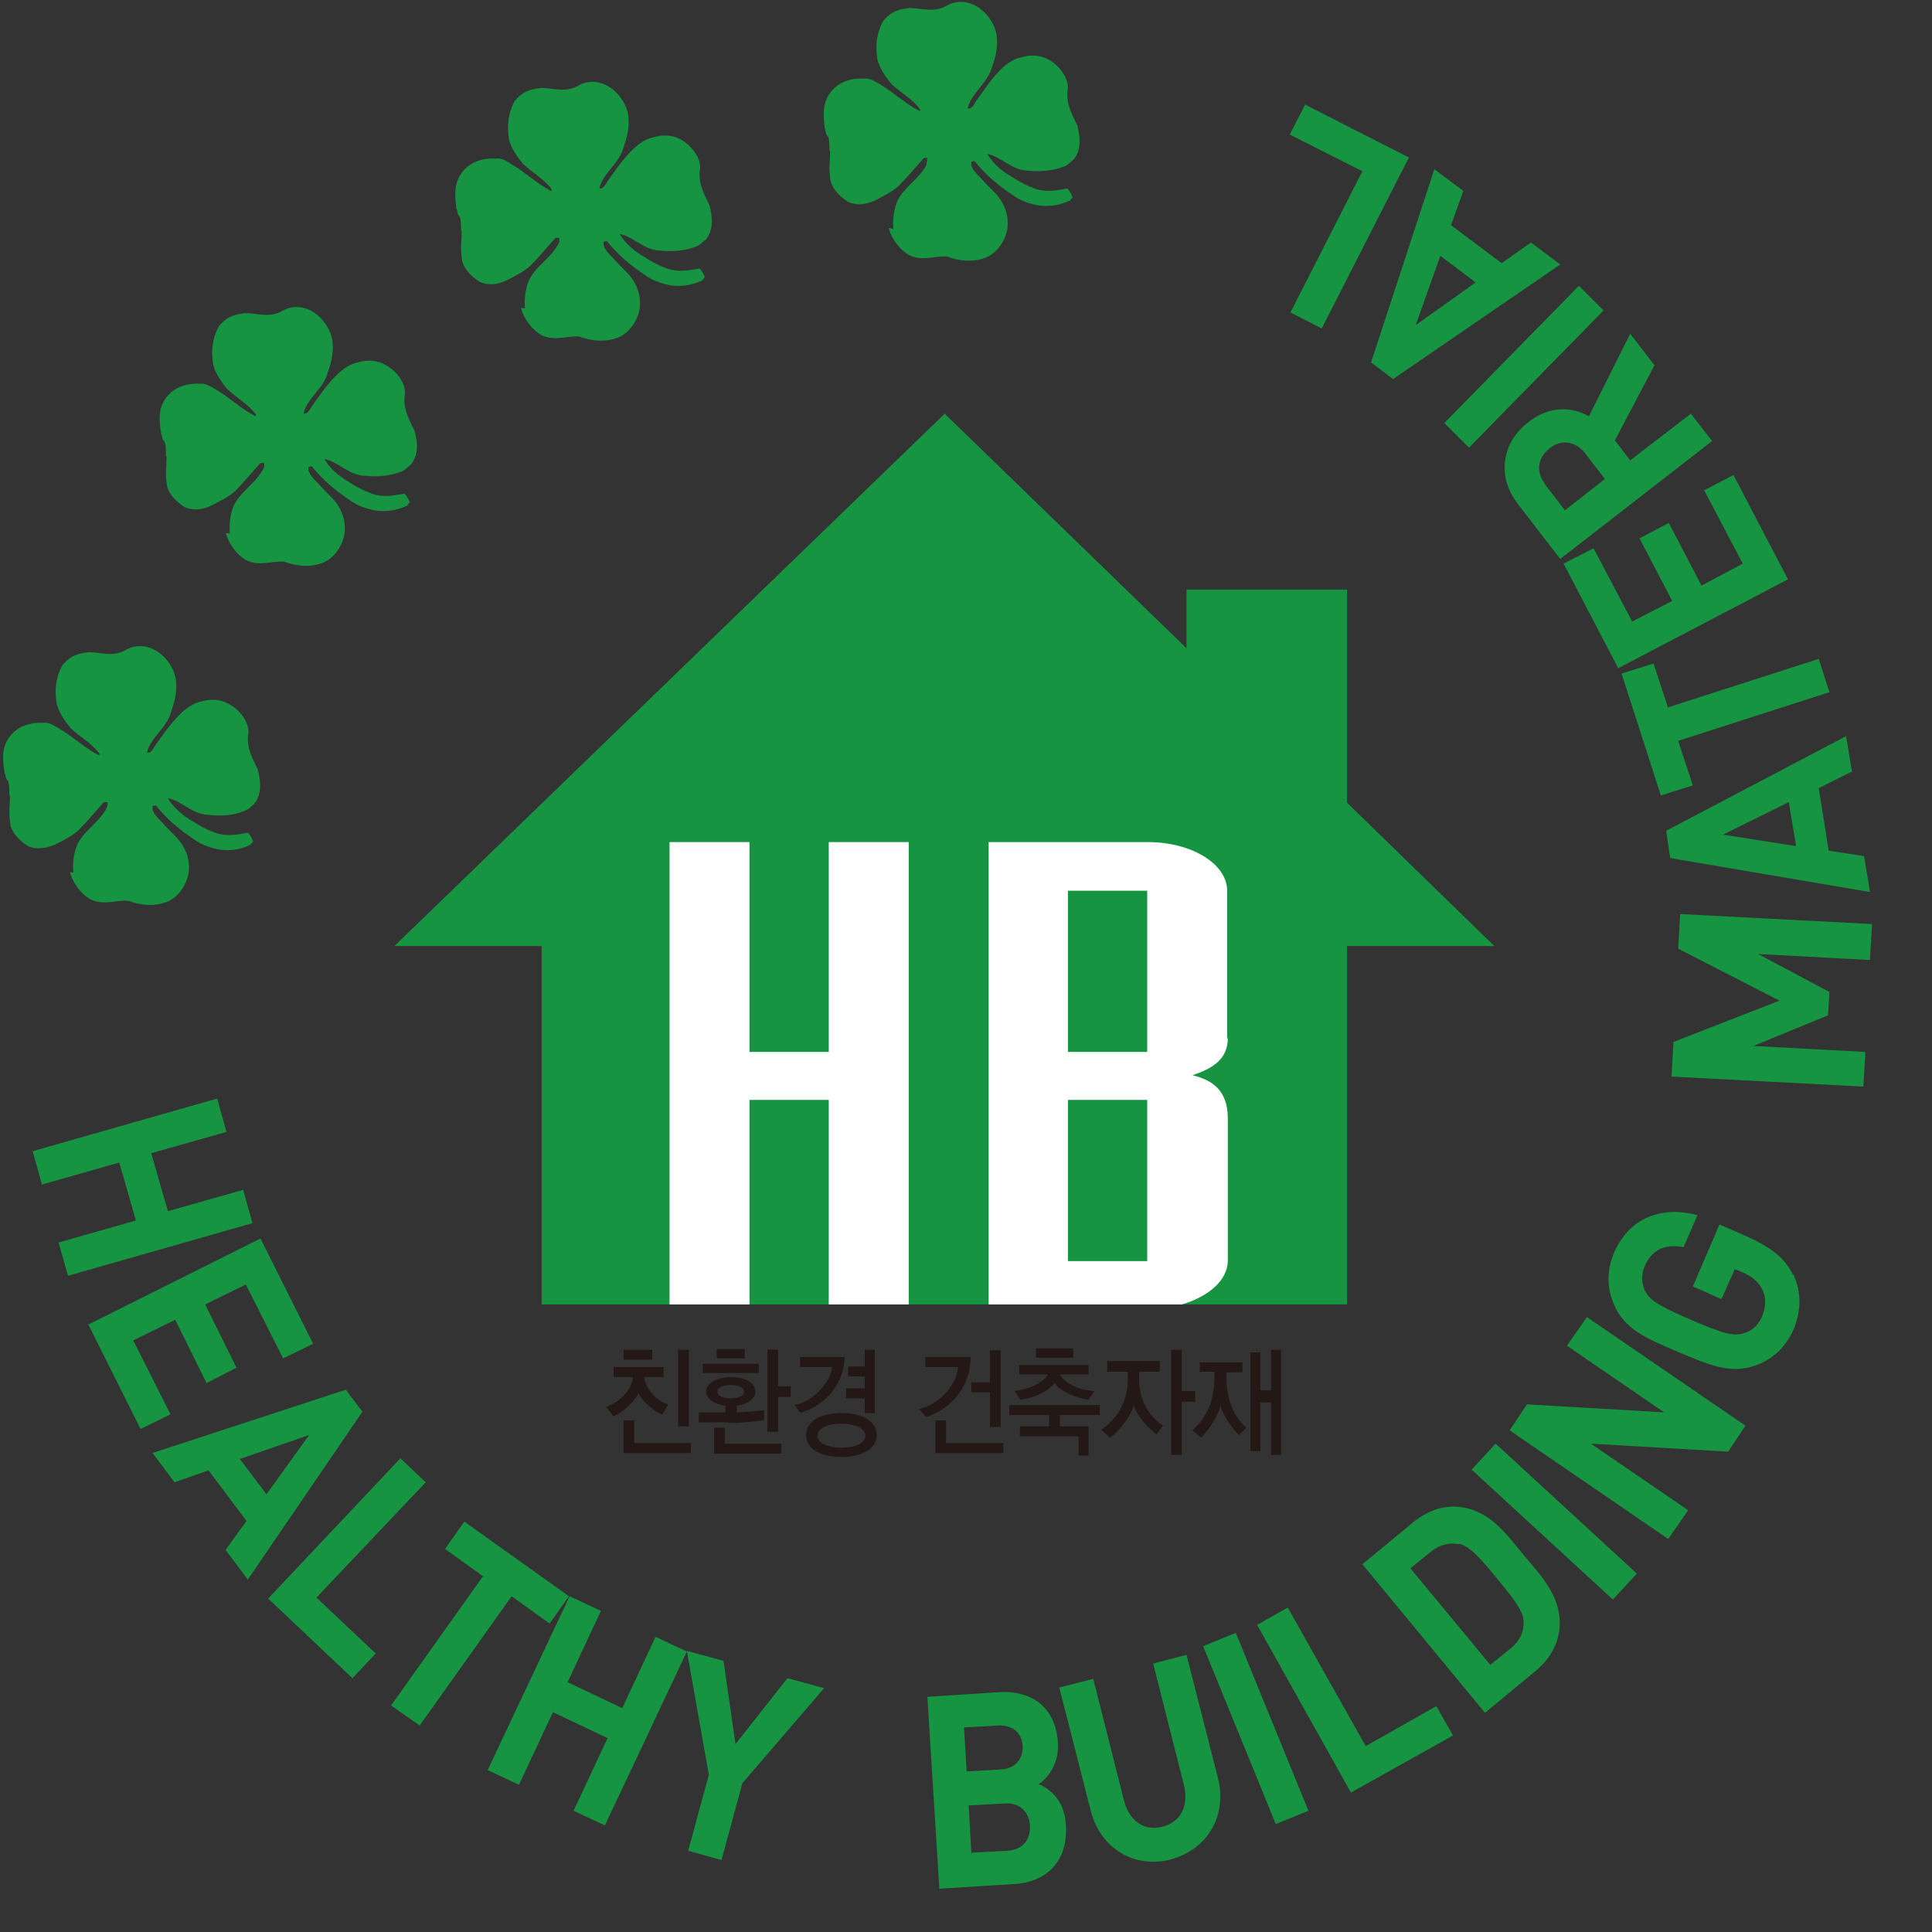 <svg width="29" height="29" viewBox="0 0 29 29" fill="none" xmlns="http://www.w3.org/2000/svg">
<rect x="0" y="0" width="29" height="29" fill="#333333" stroke="none"/>
<g clip-path="url(#clip0_2027_2860)">
<path d="M20.22 12.05V8.85H17.81V9.73L14.18 6.21L5.92 14.2H8.13V19.58H20.22V14.2H22.43L20.22 12.05Z" fill="#169442"/>
<path d="M18.42 15.59V13.37C18.42 12.97 17.89 12.64 17.23 12.64H14.84V19.58H17.74C18.15 19.46 18.43 19.21 18.43 18.92V16.79C18.43 16.36 18.19 16.21 17.9 16.14C18.19 16.04 18.43 15.91 18.43 15.58M17.22 18.93H16.03V16.51H17.22V18.93ZM17.22 15.79H16.03V13.37H17.22V15.79Z" fill="white"/>
<path d="M12.44 12.64V15.79H11.25V12.64H10.05V19.58H11.25V16.51H12.44V19.58H13.64V12.64H12.44Z" fill="white"/>
<path d="M9.94 21.23C9.83 21.2 9.63 21.02 9.58 20.91C9.54 21.03 9.36 21.19 9.21 21.26L9.1 21.12C9.42 20.99 9.5 20.76 9.5 20.67H9.21V20.52H9.96V20.67H9.67C9.67 20.76 9.78 21 10.03 21.08L9.95 21.22L9.94 21.23ZM9.36 21.81V21.32H9.52V21.66H10.37V21.81H9.36ZM9.36 20.41V20.26H9.79V20.41H9.36ZM10.18 21.41V20.26H10.34V21.41H10.18Z" fill="#231815"/>
<path d="M10.939 21.35H10.489V21.2H10.889V21.1C10.719 21.08 10.599 20.99 10.599 20.89C10.599 20.77 10.749 20.67 10.969 20.67C11.189 20.67 11.339 20.76 11.339 20.89C11.339 20.99 11.229 21.08 11.059 21.1V21.2C11.159 21.2 11.349 21.18 11.469 21.17V21.32C11.369 21.33 11.169 21.36 10.939 21.36V21.35ZM10.549 20.61V20.47H11.389V20.61H10.549ZM10.719 21.81V21.43H10.879V21.67H11.729V21.82H10.719V21.81ZM10.759 20.39V20.25H11.179V20.39H10.759ZM10.969 20.79C10.849 20.79 10.769 20.83 10.769 20.89C10.769 20.95 10.849 20.99 10.969 20.99C11.089 20.99 11.169 20.95 11.169 20.89C11.169 20.83 11.089 20.79 10.969 20.79ZM11.679 20.26V20.81H11.869V20.97H11.679V21.49H11.519V20.26H11.679Z" fill="#231815"/>
<path d="M12.01 21.21L11.93 21.09C12.2 21.04 12.48 20.74 12.49 20.52H12.01V20.37H12.68C12.67 20.71 12.46 21.07 12.01 21.21ZM12.63 21.87C12.29 21.87 12.1 21.73 12.1 21.54C12.1 21.35 12.29 21.21 12.63 21.21C12.97 21.21 13.16 21.35 13.16 21.54C13.16 21.73 12.97 21.87 12.63 21.87ZM12.63 21.37C12.42 21.37 12.27 21.44 12.27 21.55C12.27 21.66 12.42 21.73 12.63 21.73C12.84 21.73 12.99 21.66 12.99 21.55C12.99 21.44 12.83 21.37 12.63 21.37ZM12.98 21.21V20.99H12.7V20.84H12.98V20.66H12.73V20.51H12.98V20.26H13.13V21.21H12.98Z" fill="#231815"/>
<path d="M13.9 21.27L13.8 21.15C14.11 21.07 14.36 20.79 14.38 20.52H13.89V20.37H14.57C14.57 20.78 14.31 21.14 13.9 21.27ZM14.04 21.81V21.32H14.2V21.66H15.06V21.81H14.05H14.04ZM14.86 21.41V20.9H14.58V20.75H14.86V20.27H15.02V21.42H14.86V21.41Z" fill="#231815"/>
<path d="M15.909 21.24V21.41H16.339V21.85H16.189V21.56H15.309V21.41H15.749V21.24H15.149V21.09H16.509V21.24H15.909ZM16.429 20.88L16.339 21.01C16.159 20.99 15.909 20.88 15.829 20.76C15.759 20.87 15.519 20.99 15.319 21.01L15.229 20.88C15.579 20.83 15.699 20.69 15.729 20.63H15.299V20.49H16.339V20.63H15.909C15.939 20.69 16.069 20.85 16.419 20.88H16.429ZM15.549 20.38V20.24H16.109V20.38H15.549Z" fill="#231815"/>
<path d="M17.359 21.53C17.239 21.44 17.059 21.25 17.019 21.09C16.969 21.27 16.799 21.48 16.659 21.58L16.529 21.46C16.889 21.22 16.929 20.86 16.929 20.71V20.59H16.619V20.43H17.409V20.59H17.099V20.71C17.099 20.86 17.139 21.19 17.459 21.4L17.349 21.54L17.359 21.53ZM17.739 20.26V20.88H17.939V21.04H17.739V21.84H17.579V20.26H17.739Z" fill="#231815"/>
<path d="M18.009 20.6V20.45H18.649V20.6H18.409V20.66C18.409 20.93 18.469 21.22 18.709 21.43L18.599 21.54C18.509 21.46 18.359 21.25 18.319 21.1C18.279 21.26 18.149 21.46 18.029 21.58L17.899 21.47C18.179 21.22 18.229 20.92 18.229 20.65V20.59H17.989L18.009 20.6ZM19.079 21.85V21.05H18.919V21.78H18.769V20.3H18.919V20.87H19.079V20.26H19.229V21.84H19.079V21.85Z" fill="#231815"/>
<path d="M3.39 8C3.43 8.16 3.55 8.32 3.68 8.4C3.87 8.51 4.07 8.42 4.26 8.43C4.46 8.5 4.64 8.52 4.84 8.45C5.02 8.38 5.14 8.19 5.17 8.02C5.2 7.82 5.13 7.63 4.99 7.48C4.91 7.4 4.83 7.32 4.76 7.24C4.71 7.19 4.65 7.13 4.63 7.06V7.01L4.66 7C4.66 7 4.67 7 4.68 7C4.85 7.21 5.04 7.37 5.27 7.52C5.29 7.54 5.32 7.55 5.35 7.57C5.45 7.62 5.53 7.64 5.62 7.66C5.79 7.69 5.96 7.66 6.11 7.59L6.15 7.54C6.15 7.54 6.11 7.44 6.07 7.41C5.9 7.44 5.75 7.47 5.58 7.41C5.47 7.37 5.35 7.31 5.23 7.23C5.09 7.15 4.95 7.03 4.87 6.89C5.07 6.93 5.24 7.13 5.46 7.14C5.65 7.16 5.84 7.15 6.02 7.08C6.08 7.06 6.12 7.01 6.17 6.97C6.29 6.81 6.27 6.63 6.22 6.46C6.13 6.28 6.04 6.11 6.08 5.9C6.08 5.73 5.94 5.56 5.79 5.48C5.65 5.4 5.51 5.4 5.37 5.44C5.14 5.49 4.97 5.71 4.83 5.89C4.77 5.98 4.7 6.06 4.65 6.15C4.63 6.18 4.6 6.21 4.57 6.21H4.56V6.19C4.62 5.97 4.86 5.83 4.92 5.59C4.98 5.42 5.01 5.28 4.99 5.11C4.96 4.94 4.84 4.76 4.68 4.67C4.54 4.59 4.37 4.59 4.25 4.66C4.05 4.78 3.87 4.7 3.68 4.7C3.53 4.72 3.42 4.74 3.29 4.89C3.18 5.09 3.17 5.27 3.2 5.47C3.23 5.6 3.32 5.73 3.41 5.84C3.55 5.97 3.73 6.07 3.84 6.22C3.84 6.22 3.84 6.24 3.84 6.25C3.62 6.14 3.48 5.99 3.23 5.84C3.14 5.79 3.08 5.75 3 5.76C2.8 5.75 2.6 5.81 2.48 5.99C2.37 6.15 2.39 6.33 2.42 6.51C2.44 6.55 2.43 6.6 2.47 6.63C2.49 6.68 2.49 6.75 2.49 6.8C2.49 6.82 2.49 6.84 2.5 6.86C2.5 7 2.48 7.1 2.5 7.23C2.5 7.39 2.64 7.53 2.77 7.61C2.9 7.67 3.05 7.65 3.17 7.59C3.29 7.53 3.43 7.46 3.53 7.37C3.67 7.23 3.78 7.09 3.91 6.95C3.91 6.95 3.94 6.95 3.96 6.95C3.98 6.98 3.96 7.03 3.94 7.06C3.81 7.29 3.55 7.41 3.48 7.67C3.45 7.79 3.44 7.89 3.45 8.01" fill="#169442"/>
<path d="M13.34 3.42C13.38 3.58 13.5 3.74 13.63 3.82C13.82 3.93 14.02 3.84 14.21 3.85C14.41 3.92 14.59 3.94 14.79 3.87C14.97 3.8 15.09 3.61 15.12 3.44C15.15 3.24 15.08 3.05 14.94 2.9C14.86 2.82 14.78 2.74 14.71 2.66C14.66 2.61 14.6 2.55 14.58 2.48V2.43L14.61 2.42C14.61 2.42 14.62 2.42 14.63 2.42C14.8 2.63 14.99 2.79 15.22 2.94C15.24 2.96 15.27 2.97 15.3 2.99C15.4 3.04 15.48 3.06 15.57 3.08C15.74 3.11 15.91 3.08 16.06 3.01L16.1 2.96C16.1 2.96 16.06 2.86 16.02 2.83C15.85 2.86 15.7 2.89 15.53 2.83C15.42 2.79 15.3 2.73 15.18 2.65C15.04 2.57 14.9 2.45 14.82 2.31C15.02 2.35 15.19 2.55 15.41 2.56C15.6 2.58 15.79 2.57 15.97 2.5C16.03 2.48 16.07 2.43 16.12 2.39C16.24 2.23 16.21 2.05 16.17 1.88C16.08 1.7 15.99 1.53 16.03 1.32C16.03 1.15 15.89 0.98 15.75 0.9C15.61 0.82 15.47 0.82 15.33 0.86C15.1 0.91 14.93 1.13 14.8 1.31C14.74 1.4 14.67 1.48 14.62 1.57C14.6 1.6 14.57 1.63 14.54 1.63H14.53V1.61C14.59 1.39 14.82 1.25 14.89 1.01C14.95 0.84 14.98 0.7 14.96 0.53C14.93 0.35 14.81 0.18 14.65 0.09C14.51 0.01 14.34 0.01 14.22 0.08C14.02 0.2 13.84 0.12 13.65 0.12C13.5 0.14 13.39 0.16 13.26 0.31C13.15 0.51 13.14 0.69 13.17 0.89C13.2 1.02 13.29 1.15 13.38 1.26C13.52 1.39 13.7 1.49 13.81 1.64C13.81 1.64 13.81 1.66 13.81 1.67C13.59 1.56 13.45 1.41 13.2 1.26C13.11 1.21 13.05 1.17 12.97 1.18C12.77 1.17 12.57 1.23 12.45 1.41C12.34 1.57 12.36 1.75 12.38 1.93C12.4 1.97 12.39 2.02 12.43 2.05C12.45 2.1 12.45 2.17 12.45 2.22C12.45 2.24 12.45 2.26 12.46 2.28C12.46 2.42 12.44 2.52 12.46 2.65C12.46 2.81 12.6 2.95 12.73 3.03C12.86 3.09 13.01 3.07 13.13 3.01C13.25 2.95 13.39 2.88 13.49 2.79C13.63 2.65 13.74 2.51 13.87 2.37C13.88 2.37 13.9 2.37 13.92 2.37C13.92 2.37 13.91 2.46 13.9 2.49C13.77 2.72 13.51 2.84 13.44 3.1C13.41 3.22 13.4 3.32 13.41 3.44" fill="#169442"/>
<path d="M7.82 4.62C7.86 4.78 7.98 4.94 8.11 5.02C8.3 5.13 8.5 5.04 8.69 5.05C8.89 5.12 9.07 5.14 9.27 5.07C9.45 5 9.57 4.81 9.6 4.64C9.63 4.44 9.56 4.25 9.42 4.1C9.34 4.02 9.26 3.94 9.19 3.86C9.14 3.81 9.08 3.75 9.06 3.68V3.63L9.09 3.62C9.09 3.62 9.1 3.62 9.11 3.62C9.28 3.83 9.47 3.99 9.7 4.14C9.72 4.16 9.75 4.17 9.78 4.19C9.88 4.24 9.96 4.26 10.05 4.28C10.22 4.31 10.39 4.28 10.54 4.21L10.58 4.16C10.58 4.16 10.54 4.06 10.5 4.03C10.33 4.06 10.18 4.09 10.01 4.03C9.9 3.99 9.78 3.93 9.66 3.85C9.52 3.77 9.38 3.65 9.3 3.51C9.5 3.55 9.67 3.75 9.89 3.76C10.07 3.78 10.27 3.77 10.45 3.7C10.51 3.68 10.55 3.63 10.6 3.59C10.72 3.43 10.69 3.24 10.65 3.08C10.56 2.9 10.47 2.73 10.51 2.52C10.51 2.35 10.37 2.18 10.23 2.1C10.09 2.02 9.95 2.02 9.81 2.06C9.58 2.11 9.41 2.33 9.27 2.51C9.21 2.6 9.14 2.68 9.09 2.77C9.07 2.8 9.04 2.83 9.01 2.83H9V2.81C9.06 2.59 9.3 2.45 9.36 2.21C9.42 2.04 9.45 1.9 9.43 1.73C9.4 1.55 9.28 1.38 9.12 1.29C8.98 1.21 8.81 1.21 8.69 1.28C8.49 1.4 8.31 1.32 8.12 1.32C7.97 1.34 7.86 1.36 7.73 1.51C7.62 1.71 7.61 1.89 7.64 2.09C7.67 2.22 7.76 2.35 7.85 2.46C7.99 2.59 8.17 2.69 8.28 2.84C8.28 2.84 8.28 2.86 8.28 2.87C8.06 2.76 7.92 2.61 7.67 2.46C7.58 2.4 7.52 2.37 7.44 2.38C7.24 2.37 7.04 2.43 6.92 2.61C6.81 2.77 6.83 2.95 6.85 3.13C6.87 3.17 6.86 3.22 6.9 3.25C6.92 3.3 6.92 3.37 6.92 3.42C6.92 3.44 6.92 3.46 6.93 3.48C6.93 3.62 6.91 3.72 6.93 3.85C6.93 4.01 7.07 4.15 7.2 4.23C7.33 4.29 7.48 4.27 7.6 4.21C7.72 4.15 7.86 4.08 7.96 3.99C8.1 3.85 8.21 3.71 8.34 3.57C8.34 3.57 8.37 3.57 8.39 3.57C8.41 3.61 8.39 3.65 8.37 3.68C8.24 3.91 7.98 4.03 7.91 4.29C7.88 4.41 7.87 4.51 7.88 4.63" fill="#169442"/>
<path d="M1.05 13.09C1.09 13.25 1.21 13.41 1.34 13.49C1.54 13.6 1.73 13.51 1.92 13.52C2.12 13.59 2.3 13.61 2.5 13.54C2.68 13.47 2.8 13.28 2.83 13.11C2.86 12.91 2.79 12.72 2.65 12.57C2.57 12.49 2.49 12.41 2.42 12.33C2.37 12.28 2.31 12.22 2.29 12.15V12.1L2.32 12.09C2.32 12.09 2.33 12.09 2.34 12.09C2.51 12.3 2.7 12.46 2.93 12.61C2.95 12.63 2.98 12.64 3.01 12.66C3.11 12.71 3.19 12.73 3.28 12.75C3.45 12.78 3.62 12.75 3.76 12.68L3.8 12.63C3.8 12.63 3.76 12.53 3.72 12.5C3.55 12.53 3.4 12.56 3.23 12.5C3.12 12.46 3 12.4 2.88 12.32C2.74 12.24 2.6 12.12 2.52 11.98C2.72 12.02 2.89 12.22 3.11 12.23C3.3 12.25 3.49 12.25 3.67 12.17C3.73 12.15 3.78 12.1 3.82 12.06C3.94 11.9 3.91 11.72 3.87 11.55C3.78 11.37 3.69 11.2 3.73 10.99C3.73 10.82 3.59 10.65 3.44 10.57C3.3 10.49 3.16 10.49 3.02 10.53C2.79 10.58 2.62 10.8 2.48 10.98C2.42 11.07 2.35 11.15 2.3 11.24C2.28 11.27 2.25 11.3 2.22 11.3H2.21V11.28C2.27 11.06 2.51 10.92 2.57 10.68C2.63 10.51 2.66 10.37 2.64 10.2C2.61 10.02 2.49 9.85 2.33 9.76C2.19 9.68 2.02 9.68 1.9 9.75C1.7 9.87 1.52 9.79 1.33 9.79C1.18 9.81 1.07 9.83 0.94 9.98C0.83 10.18 0.82 10.36 0.85 10.56C0.88 10.69 0.97 10.82 1.06 10.93C1.2 11.06 1.38 11.16 1.49 11.31C1.49 11.31 1.49 11.33 1.49 11.34C1.27 11.23 1.13 11.08 0.88 10.93C0.79 10.88 0.73 10.84 0.65 10.85C0.45 10.84 0.25 10.9 0.13 11.08C0.02 11.24 0.04 11.42 0.07 11.6C0.09 11.64 0.08 11.69 0.12 11.72C0.14 11.77 0.14 11.84 0.14 11.89C0.14 11.91 0.14 11.93 0.15 11.95C0.15 12.09 0.13 12.19 0.15 12.32C0.15 12.48 0.29 12.62 0.42 12.7C0.55 12.76 0.7 12.73 0.82 12.68C0.95 12.62 1.08 12.55 1.18 12.46C1.32 12.32 1.43 12.18 1.56 12.04C1.56 12.04 1.59 12.04 1.61 12.04C1.63 12.07 1.6 12.12 1.59 12.15C1.46 12.38 1.2 12.5 1.13 12.76C1.1 12.88 1.09 12.98 1.1 13.1" fill="#169442"/>
<path d="M0.88 18.65L2.04 18.32L1.79 17.45L0.63 17.78L0.49 17.28L3.26 16.49L3.4 16.99L2.27 17.31L2.52 18.18L3.65 17.86L3.79 18.36L1.02 19.15L0.88 18.65Z" fill="#169442"/>
<path d="M1.33 19.88L3.91 18.59L4.7 20.17L4.25 20.39L3.69 19.28L3.08 19.58L3.55 20.53L3.1 20.76L2.63 19.81L2 20.12L2.56 21.23L2.11 21.45L1.32 19.87L1.33 19.88Z" fill="#169442"/>
<path d="M3.39 23.26L3.7 22.83L3.13 22.07L2.62 22.25L2.29 21.81L5.19 20.86L5.44 21.19L3.72 23.71L3.39 23.27V23.26ZM4.64 21.54L3.6 21.9L4 22.43L4.64 21.54Z" fill="#169442"/>
<path d="M4.03 23.99L6.01 21.89L6.39 22.25L4.75 23.98L5.64 24.82L5.29 25.19L4.02 23.99H4.03Z" fill="#169442"/>
<path d="M7.68 23.96L6.3 25.9L5.87 25.6L7.25 23.66L6.68 23.25L6.97 22.84L8.54 23.96L8.25 24.37L7.68 23.96Z" fill="#169442"/>
<path d="M8.61 27.18L9.12 26.09L8.3 25.7L7.79 26.79L7.32 26.57L8.55 23.96L9.02 24.18L8.52 25.25L9.34 25.64L9.84 24.57L10.31 24.79L9.08 27.4L8.61 27.18Z" fill="#169442"/>
<path d="M11.14 26.78L10.83 27.92L10.33 27.78L10.64 26.64L10.31 24.78L10.86 24.93L11.04 26.18L11.82 25.19L12.37 25.34L11.14 26.77V26.78Z" fill="#169442"/>
<path d="M15.22 28.28L14.1 28.35L13.92 25.47L15 25.4C15.52 25.37 15.85 25.66 15.88 26.16C15.9 26.48 15.72 26.7 15.59 26.78C15.76 26.85 15.98 27.02 16 27.4C16.03 27.94 15.71 28.25 15.23 28.28H15.22ZM14.98 25.9L14.47 25.93L14.51 26.59L15.02 26.56C15.24 26.55 15.36 26.4 15.35 26.21C15.34 26.01 15.2 25.89 14.98 25.9ZM15.09 27.07L14.54 27.1L14.58 27.81L15.13 27.78C15.37 27.76 15.47 27.6 15.46 27.4C15.45 27.21 15.32 27.06 15.09 27.07Z" fill="#169442"/>
<path d="M17.58 27.91C17.05 28.05 16.52 27.77 16.37 27.17L15.9 25.33L16.41 25.2L16.87 27.02C16.95 27.34 17.18 27.49 17.45 27.42C17.72 27.35 17.85 27.11 17.77 26.79L17.31 24.97L17.81 24.84L18.28 26.68C18.43 27.27 18.11 27.77 17.57 27.91H17.58Z" fill="#169442"/>
<path d="M19.15 27.38L18.06 24.71L18.55 24.51L19.64 27.18L19.15 27.38Z" fill="#169442"/>
<path d="M20.28 26.91L18.87 24.39L19.33 24.13L20.5 26.21L21.56 25.61L21.81 26.05L20.29 26.9L20.28 26.91Z" fill="#169442"/>
<path d="M23.41 24.43C23.39 24.69 23.25 24.92 23.04 25.09L22.29 25.71L20.45 23.48L21.2 22.86C21.42 22.68 21.66 22.59 21.92 22.62C22.36 22.68 22.59 23 22.87 23.34C23.15 23.67 23.44 23.98 23.41 24.42V24.43ZM21.9 23.18C21.76 23.15 21.62 23.18 21.48 23.29L21.17 23.54L22.37 24.99L22.68 24.74C22.82 24.62 22.87 24.5 22.87 24.35C22.87 24.19 22.74 24.02 22.46 23.68C22.18 23.34 22.05 23.21 21.9 23.17V23.18Z" fill="#169442"/>
<path d="M24.21 24.01L22.09 22.06L22.45 21.67L24.57 23.62L24.21 24.01Z" fill="#169442"/>
<path d="M25.94 21.79L23.88 21.67L25.34 22.67L25.04 23.1L22.66 21.47L22.92 21.08L24.98 21.2L23.52 20.2L23.82 19.77L26.2 21.4L25.94 21.79Z" fill="#169442"/>
<path d="M26.92 19.13C27.05 19.42 27.03 19.69 26.92 19.96C26.8 20.23 26.6 20.41 26.34 20.5C25.96 20.63 25.64 20.48 25.18 20.29C24.72 20.09 24.39 19.96 24.23 19.59C24.12 19.34 24.11 19.08 24.23 18.8C24.48 18.23 25 18.11 25.48 18.24L25.27 18.72C25 18.67 24.8 18.75 24.69 19C24.63 19.13 24.64 19.26 24.69 19.37C24.76 19.51 24.87 19.59 25.38 19.81C25.89 20.03 26.03 20.06 26.18 20.01C26.3 19.98 26.39 19.89 26.45 19.76C26.51 19.61 26.51 19.47 26.45 19.35C26.39 19.23 26.28 19.15 26.14 19.09L26.04 19.05L25.84 19.5L25.41 19.31L25.81 18.38L26.2 18.55C26.58 18.72 26.79 18.88 26.91 19.13H26.92Z" fill="#169442"/>
<path d="M28.07 14.41L26.39 14.32L27.46 14.89L27.44 15.24L26.32 15.7L28 15.79L27.97 16.31L25.09 16.16L25.12 15.64L26.71 15.02L25.19 14.24L25.22 13.72L28.1 13.87L28.07 14.39V14.41Z" fill="#169442"/>
<path d="M27.78 11.59L27.3 11.83L27.45 12.77L27.98 12.85L28.07 13.39L25.07 12.88L25.01 12.47L27.71 11.05L27.8 11.59H27.78ZM25.87 12.53L26.96 12.7L26.85 12.04L25.86 12.53H25.87Z" fill="#169442"/>
<path d="M25.03 10.62L27.3 9.89L27.46 10.39L25.19 11.12L25.41 11.79L24.93 11.94L24.34 10.11L24.82 9.96L25.04 10.63L25.03 10.62Z" fill="#169442"/>
<path d="M26.85 8.69L24.29 10.03L23.47 8.46L23.92 8.23L24.5 9.33L25.1 9.02L24.61 8.08L25.05 7.85L25.54 8.79L26.16 8.46L25.58 7.36L26.02 7.13L26.84 8.7L26.85 8.69Z" fill="#169442"/>
<path d="M24.83 5.49L24.24 6.61L24.47 6.91L25.38 6.21L25.7 6.62L23.42 8.39L22.78 7.56C22.45 7.13 22.56 6.62 22.95 6.33C23.27 6.08 23.61 6.11 23.85 6.25L24.47 5.01L24.84 5.49H24.83ZM23.19 7.27L23.49 7.66L24.09 7.19L23.79 6.8C23.65 6.62 23.43 6.59 23.26 6.73C23.08 6.87 23.05 7.08 23.19 7.26V7.27Z" fill="#169442"/>
<path d="M24.07 4.66L22.05 6.72L21.68 6.35L23.7 4.29L24.07 4.66Z" fill="#169442"/>
<path d="M21.96 2.88L21.78 3.38L22.54 3.95L22.98 3.64L23.42 3.97L20.91 5.69L20.58 5.44L21.53 2.54L21.97 2.87L21.96 2.88ZM21.25 4.88L22.15 4.24L21.62 3.84L21.25 4.88Z" fill="#169442"/>
<path d="M21.15 2.36L19.84 4.93L19.37 4.69L20.45 2.57L19.36 2.02L19.59 1.57L21.14 2.36H21.15Z" fill="#169442"/>
</g>
<defs>
<clipPath id="clip0_2027_2860">
<rect width="28.1" height="28.35" fill="white"/>
</clipPath>
</defs>
</svg>
